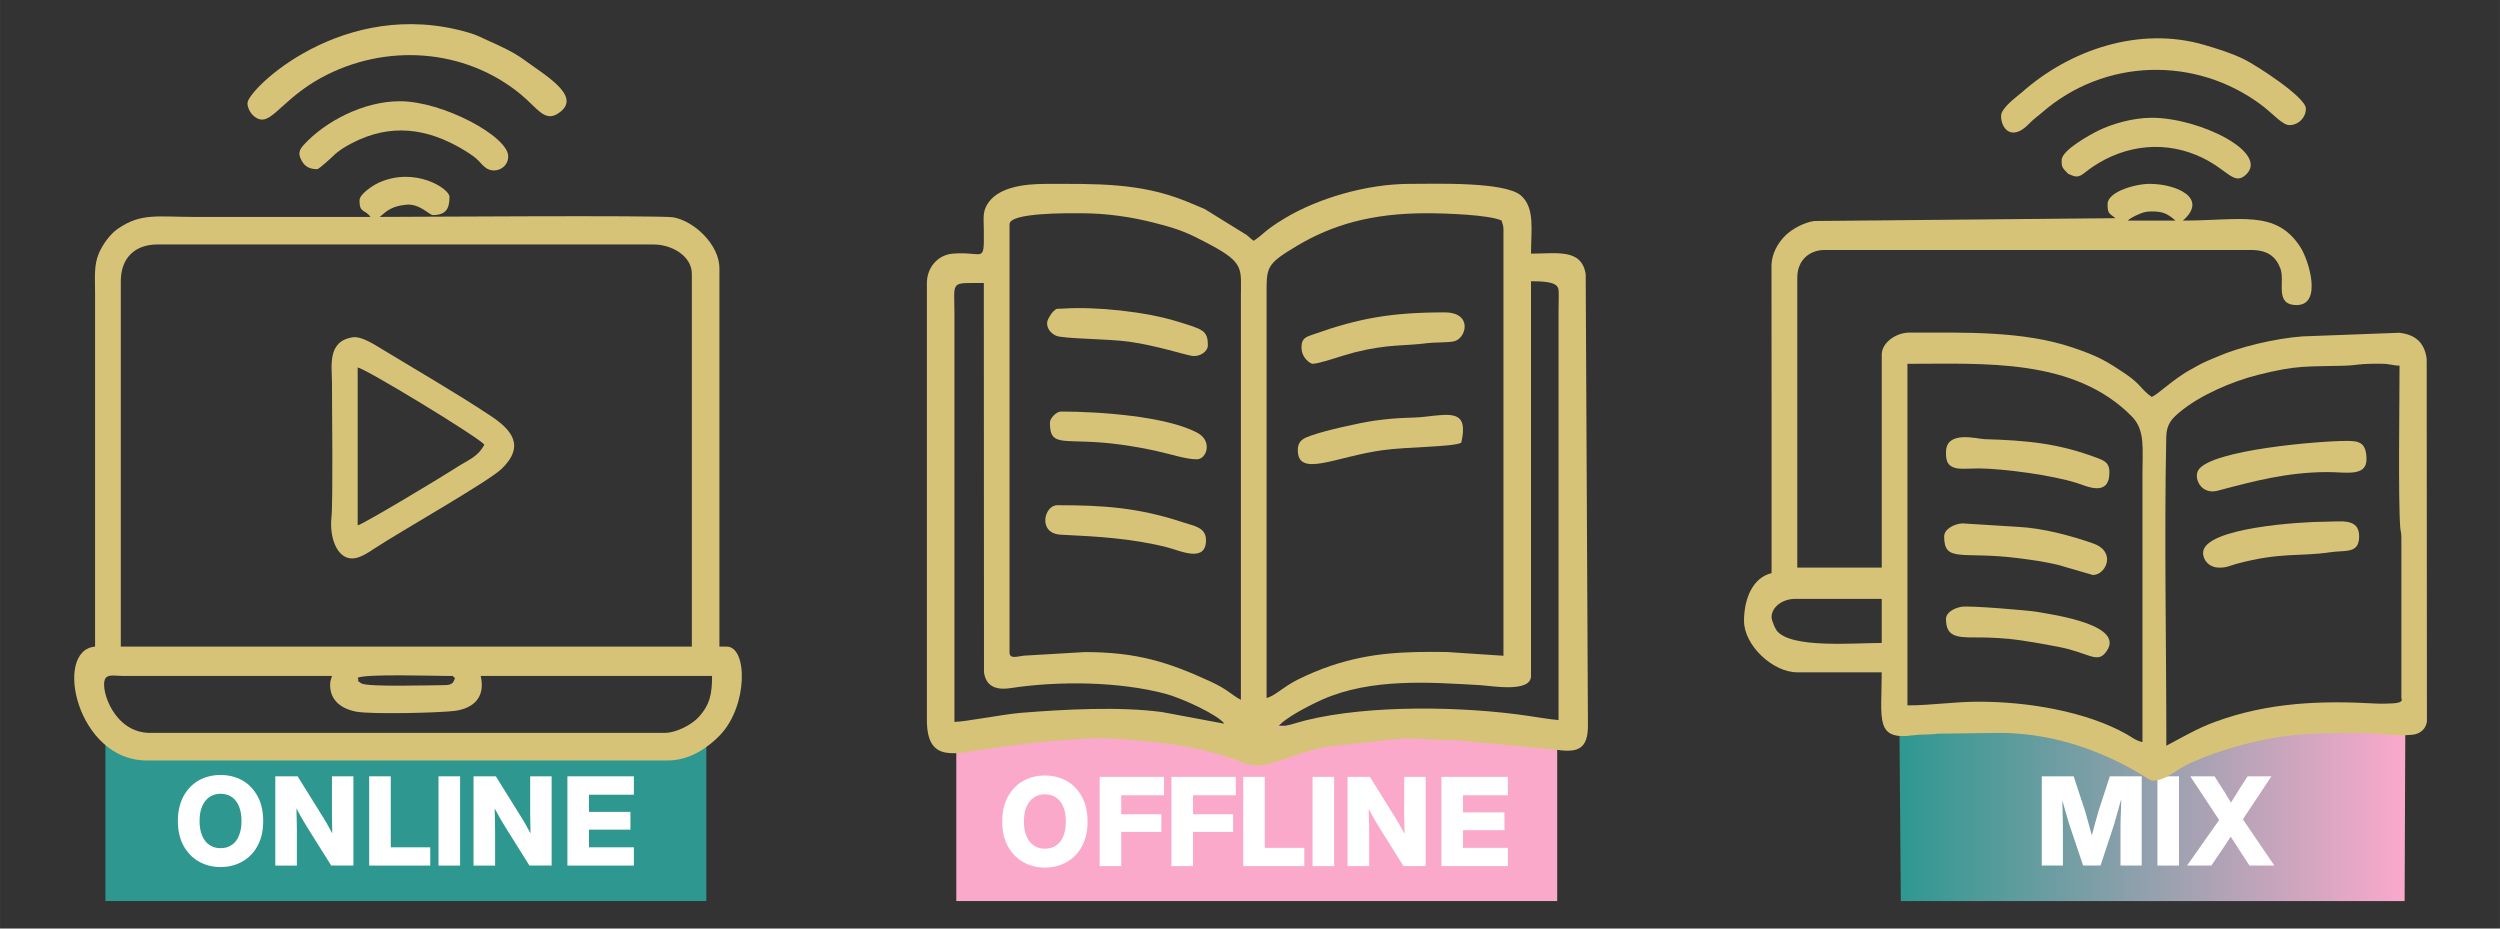 <svg xmlns="http://www.w3.org/2000/svg" xmlns:xlink="http://www.w3.org/1999/xlink" xmlns:xodm="http://www.corel.com/coreldraw/odm/2003" xml:space="preserve" width="55.893mm" height="20.76mm" style="shape-rendering:geometricPrecision; text-rendering:geometricPrecision; image-rendering:optimizeQuality; fill-rule:evenodd; clip-rule:evenodd" viewBox="0 0 1733.92 644.03"><rect x="0" y="0" width="1733.92" height="644.03" fill="#333333" stroke="none"/> <defs> <style type="text/css"> .fil5 {fill:none} .fil1 {fill:#2E9890} .fil4 {fill:#D7C378} .fil2 {fill:#FBA9CB} .fil3 {fill:white;fill-rule:nonzero} .fil0 {fill:url(#id0)} </style> <linearGradient id="id0" gradientUnits="userSpaceOnUse" x1="1317.41" y1="563.97" x2="1668.25" y2="563.97"> <stop offset="0" style="stop-opacity:1; stop-color:#2E9890"></stop> <stop offset="1" style="stop-opacity:1; stop-color:#FBA9CB"></stop> </linearGradient> </defs> <g id="Layer_x0020_1">  <polygon class="fil0" points="1317.41,506.78 1419.06,505.48 1494.72,526.72 1612.46,503 1668.25,506.78 1667.78,624.94 1318.35,624.94 "></polygon> <rect class="fil1" x="73.11" y="513.88" width="416.77" height="111.07"></rect> <rect class="fil2" x="663.25" y="503.37" width="416.77" height="121.58"></rect> <path class="fil3" d="M152.94 601.37c-5.52,0 -10.54,-1.27 -15.05,-3.83 -4.51,-2.55 -7.99,-6.21 -10.63,-10.97 -2.55,-4.67 -3.91,-10.46 -3.91,-17.09 0,-6.72 1.36,-12.5 3.91,-17.26 2.64,-4.76 6.12,-8.42 10.63,-10.97 4.5,-2.47 9.52,-3.74 15.05,-3.74 5.61,0 10.63,1.27 15.14,3.74 4.42,2.55 7.99,6.21 10.54,10.97 2.64,4.76 3.91,10.54 3.91,17.26 0,6.63 -1.27,12.41 -3.91,17.18 -2.55,4.76 -6.12,8.42 -10.54,10.88 -4.5,2.55 -9.52,3.83 -15.14,3.83zm0 -13.09c2.98,0 5.53,-0.68 7.74,-2.21 2.21,-1.45 3.91,-3.57 5.02,-6.46 1.19,-2.81 1.79,-6.21 1.79,-10.12 0,-4 -0.6,-7.48 -1.79,-10.29 -1.1,-2.8 -2.81,-4.93 -5.02,-6.46 -2.21,-1.45 -4.76,-2.21 -7.74,-2.21 -2.89,0 -5.44,0.77 -7.65,2.21 -2.21,1.53 -3.82,3.66 -5.1,6.46 -1.19,2.81 -1.79,6.29 -1.79,10.29 0,3.91 0.6,7.31 1.79,10.12 1.27,2.89 2.89,5.02 5.1,6.46 2.21,1.53 4.76,2.21 7.65,2.21z"></path> <path id="_1" class="fil3" d="M190.93 600.35l0 -61.9 15.48 0 17.52 28.15c0.68,1.02 1.45,2.38 2.47,4.08 0.93,1.7 1.95,3.57 3.06,5.52 1.1,2.04 2.12,3.91 3.06,5.61l-1.78 4.08c-0.09,-2.04 -0.17,-4.42 -0.26,-7.06 -0.08,-2.64 -0.17,-5.19 -0.17,-7.65 -0.09,-2.47 -0.09,-4.42 -0.09,-5.87l0 -26.87 14.88 0 0 61.9 -15.39 0 -16.16 -25.77c-0.77,-1.27 -1.79,-2.89 -2.98,-4.93 -1.19,-1.96 -2.47,-4.25 -3.82,-6.8 -1.45,-2.55 -2.89,-5.1 -4.34,-7.82l2.8 -1.27c0.26,2.97 0.34,5.87 0.42,8.59 0.09,2.72 0.17,5.1 0.17,7.23 0,2.12 0.09,3.83 0.09,5.02l0 25.77 -14.97 0z"></path> <polygon id="_2" class="fil3" points="256.04,600.35 256.04,538.44 271.01,538.44 271.01,587.68 298.39,587.68 298.39,600.35 "></polygon> <polygon id="_3" class="fil3" points="319.1,538.44 319.1,600.35 304.13,600.35 304.13,538.44 "></polygon> <path id="_4" class="fil3" d="M328.42 600.35l0 -61.9 15.48 0 17.52 28.15c0.68,1.02 1.45,2.38 2.47,4.08 0.93,1.7 1.95,3.57 3.06,5.52 1.1,2.04 2.12,3.91 3.06,5.61l-1.78 4.08c-0.09,-2.04 -0.17,-4.42 -0.26,-7.06 -0.08,-2.64 -0.17,-5.19 -0.17,-7.65 -0.09,-2.47 -0.09,-4.42 -0.09,-5.87l0 -26.87 14.88 0 0 61.9 -15.39 0 -16.16 -25.77c-0.77,-1.27 -1.79,-2.89 -2.98,-4.93 -1.19,-1.96 -2.47,-4.25 -3.82,-6.8 -1.45,-2.55 -2.89,-5.1 -4.34,-7.82l2.8 -1.27c0.26,2.97 0.34,5.87 0.42,8.59 0.09,2.72 0.17,5.1 0.17,7.23 0,2.12 0.09,3.83 0.09,5.02l0 25.77 -14.97 0z"></path> <polygon id="_5" class="fil3" points="393.53,600.35 393.53,538.44 439.62,538.44 439.62,551.2 408.5,551.2 408.5,563.1 437.24,563.1 437.24,575.43 408.5,575.43 408.5,587.68 439.62,587.68 439.62,600.35 "></polygon> <path class="fil3" d="M724.69 601.74c-5.52,0 -10.54,-1.27 -15.05,-3.83 -4.51,-2.55 -7.99,-6.21 -10.63,-10.97 -2.55,-4.67 -3.91,-10.46 -3.91,-17.09 0,-6.72 1.36,-12.5 3.91,-17.26 2.64,-4.76 6.12,-8.42 10.63,-10.97 4.5,-2.47 9.52,-3.74 15.05,-3.74 5.61,0 10.63,1.27 15.14,3.74 4.42,2.55 7.99,6.21 10.54,10.97 2.64,4.76 3.91,10.54 3.91,17.26 0,6.63 -1.27,12.41 -3.91,17.18 -2.55,4.76 -6.12,8.42 -10.54,10.88 -4.5,2.55 -9.52,3.83 -15.14,3.83zm0 -13.09c2.98,0 5.53,-0.68 7.74,-2.21 2.21,-1.45 3.91,-3.57 5.02,-6.46 1.19,-2.81 1.79,-6.21 1.79,-10.12 0,-4 -0.6,-7.48 -1.79,-10.29 -1.1,-2.8 -2.81,-4.93 -5.02,-6.46 -2.21,-1.45 -4.76,-2.21 -7.74,-2.21 -2.89,0 -5.44,0.77 -7.65,2.21 -2.21,1.53 -3.82,3.66 -5.1,6.46 -1.19,2.81 -1.79,6.29 -1.79,10.29 0,3.91 0.6,7.31 1.79,10.12 1.27,2.89 2.89,5.02 5.1,6.46 2.21,1.53 4.76,2.21 7.65,2.21z"></path> <polygon id="_1_0" class="fil3" points="762.68,600.72 762.68,538.82 807.33,538.82 807.33,551.57 777.65,551.57 777.65,564.75 805.46,564.75 805.46,576.99 777.65,576.99 777.65,600.72 "></polygon> <polygon id="_2_1" class="fil3" points="812.47,600.72 812.47,538.82 857.12,538.82 857.12,551.57 827.44,551.57 827.44,564.75 855.24,564.75 855.24,576.99 827.44,576.99 827.44,600.72 "></polygon> <polygon id="_3_2" class="fil3" points="862.26,600.72 862.26,538.82 877.23,538.82 877.23,588.05 904.61,588.05 904.61,600.72 "></polygon> <polygon id="_4_3" class="fil3" points="925.31,538.82 925.31,600.72 910.35,600.72 910.35,538.82 "></polygon> <path id="_5_4" class="fil3" d="M934.64 600.72l0 -61.9 15.48 0 17.52 28.15c0.68,1.02 1.45,2.38 2.47,4.08 0.93,1.7 1.95,3.57 3.06,5.52 1.1,2.04 2.12,3.91 3.06,5.61l-1.78 4.08c-0.09,-2.04 -0.17,-4.42 -0.26,-7.06 -0.08,-2.64 -0.17,-5.19 -0.17,-7.65 -0.09,-2.47 -0.09,-4.42 -0.09,-5.87l0 -26.87 14.88 0 0 61.9 -15.39 0 -16.16 -25.77c-0.77,-1.27 -1.79,-2.89 -2.98,-4.93 -1.19,-1.96 -2.47,-4.25 -3.82,-6.8 -1.45,-2.55 -2.89,-5.1 -4.34,-7.82l2.8 -1.27c0.26,2.97 0.34,5.87 0.42,8.59 0.09,2.72 0.17,5.1 0.17,7.23 0,2.12 0.09,3.83 0.09,5.02l0 25.77 -14.97 0z"></path> <polygon id="_6" class="fil3" points="999.74,600.72 999.74,538.82 1045.83,538.82 1045.83,551.57 1014.71,551.57 1014.71,563.47 1043.45,563.47 1043.45,575.81 1014.71,575.81 1014.71,588.05 1045.83,588.05 1045.83,600.72 "></polygon> <path class="fil3" d="M1416.12 600.34l0 -61.9 22.11 0 7.99 24.32c0.42,1.45 0.93,3.32 1.53,5.44 0.6,2.12 1.19,4.34 1.87,6.72 0.68,2.3 1.27,4.51 1.79,6.63 0.51,2.12 1.02,3.91 1.36,5.36l-3.82 0c0.34,-1.45 0.77,-3.23 1.36,-5.36 0.51,-2.12 1.1,-4.34 1.7,-6.63 0.68,-2.38 1.27,-4.59 1.87,-6.72 0.6,-2.13 1.1,-4 1.53,-5.44l7.91 -24.32 22.11 0 0 61.9 -14.71 0 0 -26.78c0,-1.36 0.09,-3.15 0.09,-5.19 0.08,-2.04 0.17,-4.33 0.25,-6.72 0.08,-2.38 0.08,-4.85 0.17,-7.31 0.08,-2.47 0.08,-4.76 0.08,-6.97l1.79 0c-0.6,2.3 -1.27,4.68 -1.96,7.14 -0.68,2.47 -1.36,4.93 -2.04,7.31 -0.68,2.47 -1.27,4.59 -1.87,6.63 -0.6,2.04 -1.02,3.74 -1.53,5.1l-8.84 26.78 -12.07 0 -9.01 -26.78c-0.42,-1.36 -1.02,-3.06 -1.62,-5.1 -0.59,-2.04 -1.19,-4.17 -1.87,-6.63 -0.68,-2.38 -1.36,-4.85 -2.12,-7.31 -0.68,-2.46 -1.36,-4.85 -1.95,-7.14l1.95 0c0.09,2.21 0.09,4.51 0.17,6.97 0,2.47 0.08,4.93 0.17,7.31 0.08,2.38 0.17,4.68 0.17,6.72 0.08,2.04 0.08,3.83 0.08,5.19l0 26.78 -14.63 0z"></path> <polygon id="_1_5" class="fil3" points="1511.31,538.44 1511.31,600.34 1496.34,600.34 1496.34,538.44 "></polygon> <path id="_2_6" class="fil3" d="M1516.89 600.34l26.02 -36.99 0 11.06 -23.81 -35.97 16.84 0 5.95 9.35c0.94,1.36 1.79,2.72 2.55,4.17 0.85,1.36 1.7,2.72 2.55,4.08 0.76,1.36 1.62,2.8 2.38,4.17l-4.17 0c0.85,-1.36 1.7,-2.81 2.55,-4.17 0.85,-1.36 1.62,-2.72 2.55,-4.08 0.85,-1.45 1.7,-2.8 2.55,-4.17l6.04 -9.35 16.5 0 -23.3 35.12 0 -10.46 25.34 37.24 -17.26 0 -7.74 -11.91c-0.77,-1.1 -1.45,-2.21 -2.12,-3.32 -0.68,-1.1 -1.45,-2.21 -2.13,-3.23 -0.68,-1.11 -1.36,-2.21 -2.04,-3.32l2.04 0c-0.68,1.1 -1.36,2.21 -2.04,3.32 -0.68,1.02 -1.45,2.12 -2.13,3.23 -0.68,1.11 -1.45,2.21 -2.21,3.32l-8.08 11.91 -16.84 0z"></path> <path class="fil4" d="M849.18 501.95l2.74 0.7 -2.74 -0.7zm36.93 2.55c4.13,-6.17 22.71,-15.59 30.57,-19.1 34.38,-15.39 75.54,-12.11 109.56,-10.22 7.94,0.44 35.62,5.54 35.62,-6.33l0 -273.81c20.56,0 19.15,3.98 19.23,10.06 0.04,3.31 -0.12,6.94 -0.13,10.32l0 284c-6.37,-0.53 -14.23,-1.9 -21.26,-2.94 -44.67,-6.6 -109.96,-7.83 -154.25,3.19 -4.72,1.17 -14.62,4.46 -19.35,4.85zm-36.93 -2.55l-42.91 -8.03c-29.61,-4.04 -68.06,-1.93 -98.35,0.5 -11.8,0.95 -38.99,6.26 -45.95,6.26l0 -282.73c-0.01,-23.57 -3.51,-21.65 20.38,-21.65l0.11 269.89c1.19,9.03 7.27,12.77 18.44,11.07 33.55,-5.13 75.63,-4.62 107.82,4.03 10.36,2.79 35.67,14.11 40.47,20.66zm29.29 -17.83l0 -278.91c-0.03,-20.1 -0.64,-21.76 21.24,-34.8 24.2,-14.41 51.48,-22.51 89.56,-22.51 13.48,0 43.78,1.05 52.22,5.09 0.67,2.86 1.27,2.93 1.27,6.37l0 295.46 -39.43 -2.6c-28.79,-0.36 -52.34,0.26 -79.84,9.41 -7.98,2.66 -16.59,6.33 -23.39,9.73 -10.26,5.13 -15.96,11.43 -21.63,12.75zm-178.3 -31.84l0 -296.74c0,-8.25 40.91,-7.64 49.67,-7.64 18.1,0 35.16,2.7 49.67,6.37 18.36,4.64 23.43,6.69 40.34,15.7 23.39,12.47 20.8,16.89 20.79,35.24l0 280.18c-6.94,-3.67 -8.9,-7.15 -21.49,-12.9 -28.42,-12.99 -50.15,-20.22 -86.76,-20.22l-42.19 2.48c-5.4,0.61 -10.03,2.58 -10.03,-2.48zm-57.31 -255.98l0 303.11c0,30.3 19.52,23.24 43.86,19.66 18.71,-2.76 63.89,-7.94 82.23,-6.93 30.23,1.67 63.28,5.02 90.95,16.03 19.41,7.72 26.27,-3.14 60.06,-10.18l52.75 -5.84c14.04,0 23.99,1.27 36.97,1.23l70.92 6.78c13.98,1.9 20.74,-1 20.74,-16.93l-1.55 -313.02c-2.76,-18.02 -20.11,-14.29 -37.93,-14.29 0,-16.32 2.83,-31.6 -6.88,-40.24 -11.08,-9.86 -59.63,-8.15 -77.17,-8.15 -29.73,0 -63.58,9.9 -86.86,23.94 -14.31,8.63 -14,10.59 -21.4,15.54 -2.43,-1.62 -2.64,-2.24 -4.9,-4.01l-29.11 -18.01c-5.1,-2.16 -8.36,-3.6 -13.46,-5.64 -31.73,-12.71 -61.97,-11.81 -96.43,-11.81 -15.2,0 -34.18,2.12 -41.27,14.77 -2.93,5.22 -2.09,9.69 -2.04,17.07 0.19,24.41 0.26,14.7 -21.65,16.55 -10.09,0.86 -17.83,9.37 -17.83,20.38z"></path> <path class="fil4" d="M1322.94 489.22l0 -236.88c53.17,0 115.6,-4.23 155.73,36.58 9.22,9.38 7.28,22.26 7.28,39.84 0,61.98 0,123.96 0,185.94 -4.98,-1.16 -6.87,-3.15 -11.05,-5.5 -28.21,-15.88 -68.86,-22.52 -102.29,-22.52 -17.54,0 -32.73,2.55 -49.67,2.55zm-94.24 -61.13c0,-6.8 7.17,-12.73 16.56,-12.73l59.86 0 0 30.57c-19.21,0 -63.41,4.01 -72.88,-8.63 -1.18,-1.58 -3.53,-7.08 -3.53,-9.2zm436.83 -54.76l0 110.8c0,0.68 2.11,3.13 -5.37,3.68 -3.55,0.26 -8.92,0.35 -12.46,0.15 -38.03,-2.15 -74.16,-0.83 -110.97,12.55 -12.8,4.65 -23.12,10.86 -34.21,16.73 0,-70.89 -1.5,-143.36 -0.07,-214.04 0.18,-9.23 4.01,-12.9 9.36,-17.39 13.68,-11.48 36,-21.23 54.39,-25.84 27.84,-6.98 34.18,-5.55 59.9,-6.32 9.02,-0.27 9.65,-1.56 25.48,-1.36 6.62,0.08 7.19,1.2 12.68,1.32 0,25.33 -0.99,92.63 0.49,112.27 0.25,3.31 0.79,2.99 0.79,7.45zm-173.2 -226.69c7.69,0 11.01,1.54 16.56,6.37l-33.11 0c1.58,-1.37 0.48,-0.64 2.97,-2.13 1.38,-0.83 2.76,-1.5 4.24,-2.12 3.31,-1.41 5.17,-2.11 9.35,-2.11zm-30.57 -5.09c0,6.24 0.63,6.13 5.5,9.78l-208.99 1.95c-6.98,0.99 -15.36,5.45 -20.24,10.33 -5.04,5.05 -9.03,12.24 -9.37,19.92l0.04 91.74c0,40.75 0,81.51 0,122.26 -13.03,3.04 -19.1,17.72 -19.1,33.11 0,16.87 19.86,35.66 36.93,35.66l58.58 0c0,32.68 -4.97,47.42 21.99,43.65 5.72,-0.8 10.94,-0.21 16.75,-1.09l42.76 -0.54c60.61,0 103.94,33.11 105.71,33.11 11.02,0 14.64,-6.97 28.92,-13.11 9.87,-4.24 18.01,-7.21 29.11,-10.37 33.59,-9.55 52.49,-9.52 88.46,-9.67 9.76,-0.04 20.62,2.69 34.38,1.33 5.54,-0.55 9.28,-4.12 10.05,-9.06l-0.16 -251.77c-1.53,-11 -7.57,-16.64 -18.95,-17.98l-67.28 2.52c-19.41,1.46 -43.93,7.48 -58.66,13.93 -3.97,1.74 -8.25,3.3 -12.34,5.49 -2.65,1.42 -3.63,2.06 -5.74,3.18 -12.72,6.73 -24.02,18.32 -27.79,19.33 -6.82,-4.57 -7.59,-8.79 -17.57,-15.54 -13.85,-9.37 -19.46,-12.67 -37.33,-18.7 -34.38,-11.6 -74.71,-10.33 -113.2,-10.33 -8.97,0 -19.1,6.81 -19.1,15.28l0 147.73 -58.58 0 0 -201.22c0,-11.34 7.76,-19.1 19.1,-19.1l295.46 0c11.45,0 17.21,4.38 20.45,12.66 3.59,9.19 -4.46,25.54 11.39,25.54 17.93,0 8.44,-31.28 2.33,-40.53 -17.01,-25.75 -40.99,-18.05 -81.29,-18.05 18.11,-15.74 -4.92,-25.47 -22.93,-25.47 -10.28,0 -29.29,5.53 -29.29,14.01z"></path> <path class="fil4" d="M248.06 470.11c5.1,-2.87 54.06,-1.27 63.68,-1.27 4.87,0 0.47,-0.39 3.82,1.27 -1.05,3.91 -2.48,5.09 -7.64,5.09 -8.1,0 -53.26,1.43 -57.34,-1.24 -4.23,-2.77 -0.96,-0.9 -2.52,-3.85zm-19.1 5.09c0,10.89 8.28,16.65 18.48,18.45 10.55,1.86 57.85,0.76 68.06,-0.62 13.39,-1.81 21.23,-9.83 17.89,-24.2l160.47 0c0,12.24 -1.37,19.95 -9.48,28.73 -4.5,4.86 -14.96,10.76 -23.63,10.76l-356.6 0c-24.95,0 -34.18,-29.33 -31.55,-36.72 1.52,-4.28 6.03,-2.87 12.42,-2.79l145.21 0.02c-0.66,2.86 -1.27,2.93 -1.27,6.37zm-145.19 -280.18c0,-15.91 9.56,-25.47 25.47,-25.47l343.86 0c13.49,0 26.74,8.41 26.74,20.38l0 258.53 -396.08 0 0 -253.44zm165.56 -56.03c0,9.04 3.57,5.91 7.64,11.46 -40.75,0 -81.51,0 -122.26,0 -25.26,0 -36.86,-2.93 -52.95,8.18 -5.56,3.84 -10.65,11.03 -13.29,17.28 -3.46,8.18 -2.53,16.68 -2.53,28.04 0,81.51 0,163.01 0,244.52 -29.24,2.43 -12.62,78.96 35.66,78.96l361.69 0c15.36,0 28.13,-9.28 36.01,-17.48 19.69,-20.51 19.17,-61.48 4.75,-61.48l-5.09 0 0 -262.36c0,-16.77 -18.07,-33.08 -32.11,-35.39 -9.32,-1.53 -184.98,-0.27 -203.5,-0.27 5.35,-4.65 8.82,-7.53 18.35,-8.47 9.41,-0.93 16.01,7.2 18.58,7.2 9.73,0 11.46,-5.38 11.46,-12.74 0,-5.44 -23.73,-21.22 -49.16,-9.68 -3.95,1.79 -13.24,7.85 -13.24,12.23z"></path> <path class="fil4" d="M248.06 364.41l0 -109.53c4.97,0.42 82.9,47.76 87.88,53.49 -4.68,8.85 -11.16,10.48 -19.62,16.04 -7.81,5.13 -63.58,38.75 -68.26,40zm-3.82 22.93c5.44,0 11.88,-4.54 15.8,-7.13 17.01,-11.22 78.53,-46.11 87.73,-54.91 17.02,-16.28 6.55,-27.51 -7.3,-36.74 -23.31,-15.54 -53.89,-33.22 -78.92,-48.44 -4.27,-2.6 -11.66,-6.89 -16.66,-6.2 -18.15,2.48 -14.66,20.17 -14.66,31.16 0,16.71 0.81,83 -0.37,93.97 -1.4,12.96 3.44,28.29 14.38,28.29z"></path> <path class="fil4" d="M171.64 71.49c0,5.68 5.16,11.46 10.19,11.46 8.07,0 17.27,-16.12 41,-29.05 44.3,-24.14 99.5,-20.47 138.29,11.5 12.5,10.31 17.11,20.63 27.8,11.94 13.7,-11.14 -10.7,-25.04 -25.49,-35.9 -7.36,-5.4 -16.72,-9.6 -24.92,-13.28 -4.86,-2.19 -7.35,-3.73 -13.56,-5.55 -86.94,-25.44 -153.3,39.65 -153.3,48.87z"></path> <path class="fil4" d="M1387.89 80.41c0,8.9 7.44,17.87 19.43,5.42 3.59,-3.72 5.21,-4.5 8.87,-7.69 43.33,-37.81 106.71,-39.49 152.39,-5.22 7.88,5.92 14.49,13.85 19.26,13.85 6.29,0 11.46,-5.17 11.46,-11.46 0,-7.91 -34.3,-29.9 -42.44,-33.98 -8.34,-4.18 -18.32,-7.35 -28.02,-10.18 -45.02,-13.16 -93.29,3.37 -126.64,33 -2.71,2.41 -14.31,10.54 -14.31,16.25z"></path> <path class="fil4" d="M220.04 117.34c1.11,0 9.65,-7.8 11.12,-9.25 3.73,-3.66 8.12,-6.3 12.87,-8.78 26.78,-13.96 52.21,-10.54 77.36,4.54 12.44,7.46 10.49,8.8 15.56,12.56 5.82,4.31 15.53,0.58 15.53,-7.99 0,-13.84 -45.42,-38.21 -75.14,-38.21 -25.08,0 -51.7,13.91 -66.62,30.21 -3.27,3.57 -4.17,6.26 -1.5,11.05 2.22,3.98 5.39,5.86 10.8,5.86z"></path> <path class="fil4" d="M1429.92 110.97c0,3.88 -0.18,4.8 3.22,8.24 1.77,1.78 0.55,0.98 3,2.1 6.43,2.94 7.81,-0.52 15.16,-5.51 23.19,-15.75 51.44,-18.59 76.71,-6.12 17.33,8.55 21.46,18.87 29.48,11.7 17.2,-15.37 -31.84,-39.69 -65.16,-39.69 -13.41,0 -28.01,4.47 -36.96,8.89 -5.84,2.89 -25.45,13.65 -25.45,20.4z"></path> <path class="fil4" d="M1641.33 318.56c0,-12.41 -6.07,-12.74 -14.01,-12.74 -19,0 -92.95,6.19 -102.45,19.95 -3.79,5.49 1.57,17.67 13.28,14.56 25.98,-6.89 48.57,-12.87 76.39,-12.91 12.36,-0.02 26.79,3.44 26.79,-8.87z"></path> <path class="fil4" d="M1349.69 313.47c0,4.37 -0.13,10.02 7.73,11.38 3.37,0.59 11.36,-0.01 15.25,0.03 17.13,0.2 50.51,4.64 67.61,10.08 6.89,2.19 22.76,10.09 22.76,-7.48 0,-6.29 -3.22,-7.84 -8.12,-9.71 -27.19,-10.36 -49.27,-12.32 -78.52,-13.18 -4.85,-0.14 -26.7,-6.37 -26.7,8.88z"></path> <path class="fil4" d="M1348.41 372.05c0,18.57 12.27,10.12 51.18,15.05 10.78,1.36 17.47,2.34 27.29,4.55l24.69 7.15c9.05,0 16.56,-16.1 0.21,-21.86 -14.93,-5.26 -34.63,-10.63 -52.03,-11.52l-38.63 -2.39c-5.72,0.24 -12.71,3.95 -12.71,9.03z"></path> <path class="fil4" d="M900.12 312.19c0,19.29 25.97,4.62 58.65,0.07 17.63,-2.46 48.46,-2.17 54.7,-5.16 5.3,-22.78 -6.85,-20.12 -25.66,-18.01 -9.4,1.05 -16.14,0.15 -34.28,2.65 -10.14,1.4 -34.69,6.89 -44.36,10.41 -4.72,1.72 -9.05,3.23 -9.05,10.05z"></path> <path class="fil4" d="M1349.69 429.36c0,12 7.07,12.86 20.37,12.74 9.88,-0.09 21.84,0.56 31.16,1.96 10.32,1.55 17.53,2.84 27.12,4.72 19.65,3.86 25.83,11.16 31.65,4.28 16.49,-19.47 -35.54,-26.66 -47.89,-28.8 -4.36,-0.75 -45.99,-4.43 -51.79,-3.39 -4.76,0.86 -10.62,3.76 -10.62,8.49z"></path> <path class="fil4" d="M902.67 240.87c0,7.84 6.58,11.46 7.64,11.46 4.72,0 20.88,-5.84 29.03,-7.9 23.87,-6.02 35.1,-4.31 50.86,-6.46 4.06,-0.55 13.68,-0.33 17.94,-1.16 8.99,-1.75 13.61,-20.14 -6.13,-20.14 -36.81,0 -59.5,3.96 -91.57,15.41 -4.44,1.59 -7.77,2.38 -7.77,8.79z"></path> <path class="fil4" d="M1527.99 383.51c0,4.69 3.82,10.19 11.46,10.19 5.09,0 7.21,-1.4 11.45,-2.55 30.81,-8.39 43.61,-4.91 65.7,-8.17 10.16,-1.5 19.64,1.28 19.64,-10.93 0,-13.04 -12.64,-10.19 -24.2,-10.19 -15.04,0 -84.05,4 -84.05,21.65z"></path> <path class="fil4" d="M836.44 374.6c0,-8.92 -8.48,-9.84 -15.76,-12.26 -30.89,-10.28 -55.29,-11.94 -87.4,-11.94 -9.18,0 -13.75,19.67 2.48,20.45 25.27,1.21 49.56,2.56 73.96,8.82 8.75,2.25 26.72,10.98 26.72,-5.07z"></path> <path class="fil4" d="M837.72 239.6c0,-10.51 -3.29,-11.12 -21.49,-16.72 -21.57,-6.65 -56.03,-10.41 -79.15,-8.83 -4.92,0.34 -3.69,-0.61 -6.79,2.19 -0.99,0.9 -3.48,4.96 -3.84,6.35 -1.08,4.23 1.88,8.43 5.95,10.25 5.01,2.23 36.08,2.08 50.63,4.14 19.45,2.75 38.93,9.18 43.77,9.86 5.24,0.74 10.91,-2.89 10.91,-7.23z"></path> <path class="fil4" d="M728.19 293.09c0,18.67 9.94,9.82 49.6,15.35 8.48,1.18 16.38,2.61 24.81,4.48 10.09,2.24 20,5.64 27.47,5.64 6.89,0 11.05,-12.61 0.49,-18.32 -21.54,-11.63 -68.66,-14.8 -94.73,-14.8 -3.07,0 -7.64,4.58 -7.64,7.64z"></path> <rect class="fil5" x="-0" y="-0" width="1733.92" height="644.03"></rect> </g> </svg>